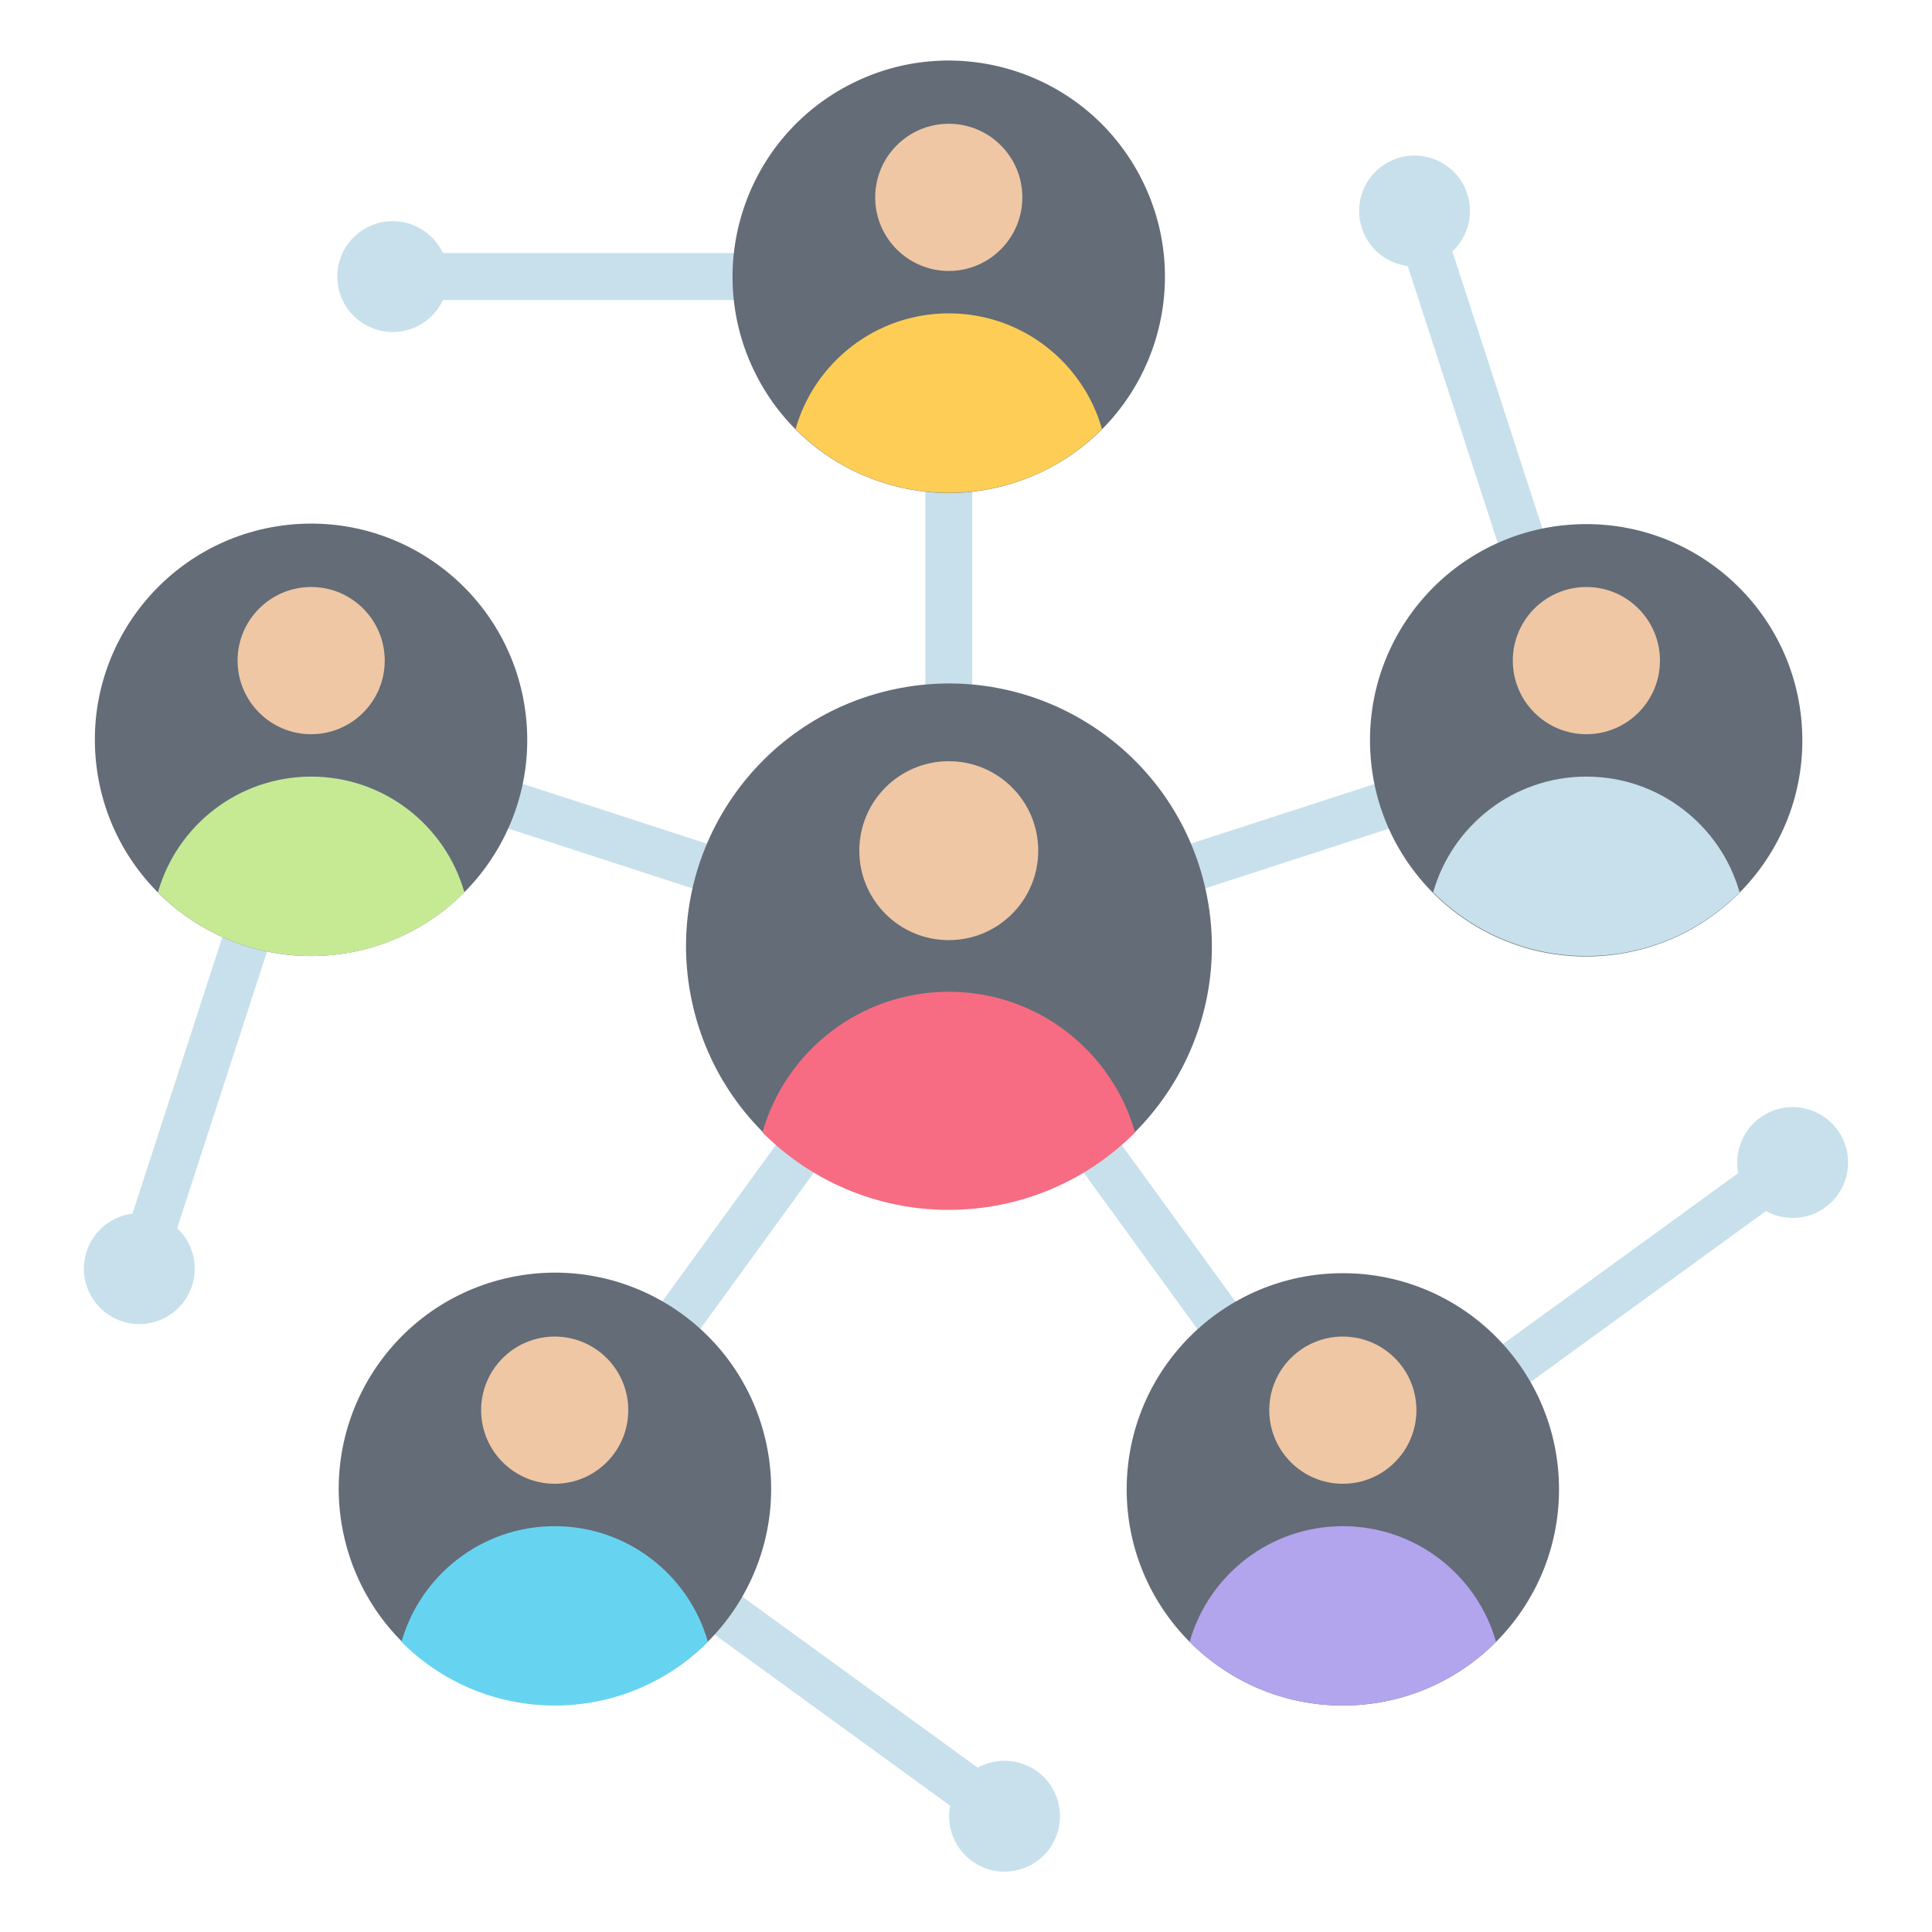 <svg width="36" height="36" viewBox="0 0 36 36" fill="none" xmlns="http://www.w3.org/2000/svg">
<g clip-path="url(#clip0_694_87848)">
<path d="M11.691 25.888L16.31 19.53M2.596 23.639L4.872 16.635M8.991 14.823L14.801 16.71M7.396 5.153H14.032M17.679 8.478V15.536M23.651 25.865L19.035 19.512M33.153 21.845L27.697 25.809M26.059 14.923L20.479 16.736M26.358 3.931L28.531 10.618M18.718 33.842L12.76 29.513" stroke="#C7E0EC" stroke-width="0.875" stroke-miterlimit="22.926" stroke-linejoin="round"/>
<path fill-rule="evenodd" clip-rule="evenodd" d="M19.325 33.007C18.864 32.672 18.218 32.774 17.883 33.236C17.548 33.697 17.65 34.343 18.112 34.678C18.573 35.013 19.219 34.911 19.554 34.449C19.889 33.988 19.787 33.342 19.325 33.007ZM32.797 20.827C32.336 21.162 32.234 21.808 32.569 22.269C32.904 22.73 33.55 22.832 34.011 22.497C34.472 22.162 34.575 21.516 34.239 21.055C33.904 20.594 33.258 20.491 32.797 20.827ZM25.376 4.25C25.552 4.793 26.135 5.089 26.677 4.913C27.219 4.737 27.516 4.154 27.34 3.612C27.164 3.07 26.581 2.773 26.039 2.949C25.497 3.125 25.2 3.708 25.376 4.25ZM7.318 6.186C7.888 6.186 8.35 5.724 8.35 5.153C8.35 4.583 7.888 4.121 7.318 4.121C6.747 4.121 6.285 4.583 6.285 5.153C6.285 5.724 6.747 6.186 7.318 6.186ZM3.578 23.959C3.754 23.416 3.458 22.834 2.915 22.657C2.373 22.481 1.79 22.778 1.614 23.32C1.438 23.863 1.735 24.445 2.277 24.621C2.819 24.798 3.402 24.501 3.578 23.959Z" fill="#C7E0EC"/>
<path d="M19.48 8.76C21.47 7.765 22.276 5.345 21.281 3.356C20.286 1.366 17.867 0.559 15.877 1.554C13.887 2.55 13.081 4.969 14.076 6.959C15.071 8.949 17.491 9.755 19.48 8.76Z" fill="#636C77"/>
<path fill-rule="evenodd" clip-rule="evenodd" d="M16.308 3.677C16.308 4.435 16.922 5.049 17.679 5.049C18.436 5.049 19.05 4.435 19.05 3.677C19.05 2.92 18.436 2.306 17.679 2.306C16.922 2.306 16.308 2.92 16.308 3.677Z" fill="#EFC7A4"/>
<path fill-rule="evenodd" clip-rule="evenodd" d="M20.534 7.995C19.804 8.728 18.795 9.182 17.679 9.182C16.563 9.182 15.554 8.728 14.824 7.995C15.177 6.751 16.322 5.839 17.679 5.839C19.037 5.839 20.181 6.751 20.534 7.995Z" fill="#FDCD56"/>
<path d="M29.777 17.817C31.999 17.694 33.701 15.794 33.578 13.573C33.456 11.352 31.556 9.65 29.335 9.772C27.113 9.894 25.412 11.794 25.534 14.016C25.656 16.237 27.556 17.939 29.777 17.817Z" fill="#636C77"/>
<path fill-rule="evenodd" clip-rule="evenodd" d="M28.189 12.309C28.189 13.067 28.803 13.681 29.56 13.681C30.317 13.681 30.931 13.067 30.931 12.309C30.931 11.552 30.317 10.938 29.56 10.938C28.803 10.938 28.189 11.552 28.189 12.309Z" fill="#EFC7A4"/>
<path fill-rule="evenodd" clip-rule="evenodd" d="M32.415 16.627C31.685 17.36 30.675 17.814 29.56 17.814C28.444 17.814 27.434 17.36 26.705 16.627C27.058 15.383 28.202 14.471 29.56 14.471C30.917 14.471 32.062 15.383 32.415 16.627Z" fill="#C7E0EC"/>
<path d="M6.237 17.79C8.448 17.546 10.043 15.556 9.8 13.345C9.557 11.133 7.567 9.538 5.355 9.781C3.144 10.025 1.549 12.015 1.792 14.226C2.035 16.438 4.025 18.033 6.237 17.79Z" fill="#636C77"/>
<path fill-rule="evenodd" clip-rule="evenodd" d="M4.427 12.309C4.427 13.067 5.041 13.681 5.798 13.681C6.555 13.681 7.169 13.067 7.169 12.309C7.169 11.552 6.555 10.938 5.798 10.938C5.041 10.938 4.427 11.552 4.427 12.309Z" fill="#EFC7A4"/>
<path fill-rule="evenodd" clip-rule="evenodd" d="M8.653 16.627C7.923 17.36 6.914 17.814 5.798 17.814C4.682 17.814 3.673 17.36 2.943 16.627C3.296 15.383 4.441 14.471 5.798 14.471C7.156 14.471 8.3 15.383 8.653 16.627Z" fill="#C6EA94"/>
<path d="M11.27 31.662C13.434 31.149 14.773 28.978 14.26 26.813C13.746 24.649 11.575 23.31 9.411 23.823C7.246 24.337 5.907 26.508 6.421 28.672C6.934 30.837 9.105 32.176 11.27 31.662Z" fill="#636C77"/>
<path fill-rule="evenodd" clip-rule="evenodd" d="M8.965 26.276C8.965 27.034 9.579 27.648 10.336 27.648C11.094 27.648 11.707 27.034 11.707 26.276C11.707 25.519 11.094 24.905 10.336 24.905C9.579 24.905 8.965 25.519 8.965 26.276Z" fill="#EFC7A4"/>
<path fill-rule="evenodd" clip-rule="evenodd" d="M13.191 30.594C12.461 31.327 11.452 31.78 10.336 31.78C9.22 31.78 8.211 31.327 7.481 30.594C7.834 29.35 8.979 28.438 10.336 28.438C11.694 28.438 12.838 29.35 13.191 30.594Z" fill="#66D4F1"/>
<path d="M25.022 31.78C27.247 31.78 29.05 29.977 29.05 27.752C29.05 25.527 27.247 23.724 25.022 23.724C22.797 23.724 20.994 25.527 20.994 27.752C20.994 29.977 22.797 31.78 25.022 31.78Z" fill="#636C77"/>
<path fill-rule="evenodd" clip-rule="evenodd" d="M23.651 26.276C23.651 27.034 24.265 27.648 25.022 27.648C25.779 27.648 26.393 27.034 26.393 26.276C26.393 25.519 25.779 24.905 25.022 24.905C24.264 24.905 23.651 25.519 23.651 26.276Z" fill="#EFC7A4"/>
<path fill-rule="evenodd" clip-rule="evenodd" d="M27.877 30.594C27.147 31.327 26.137 31.78 25.022 31.78C23.906 31.78 22.896 31.327 22.167 30.594C22.52 29.349 23.664 28.438 25.022 28.438C26.379 28.438 27.524 29.35 27.877 30.594Z" fill="#B3A4EE"/>
<path d="M18.704 22.425C21.35 21.861 23.037 19.259 22.473 16.613C21.908 13.967 19.306 12.28 16.66 12.844C14.015 13.408 12.327 16.011 12.892 18.656C13.456 21.302 16.058 22.989 18.704 22.425Z" fill="#636C77"/>
<path fill-rule="evenodd" clip-rule="evenodd" d="M16.012 15.851C16.012 16.772 16.758 17.518 17.679 17.518C18.6 17.518 19.346 16.772 19.346 15.851C19.346 14.93 18.6 14.184 17.679 14.184C16.758 14.184 16.012 14.93 16.012 15.851Z" fill="#EFC7A4"/>
<path fill-rule="evenodd" clip-rule="evenodd" d="M21.15 21.101C20.263 21.992 19.035 22.544 17.679 22.544C16.322 22.544 15.094 21.992 14.207 21.101C14.636 19.588 16.028 18.48 17.679 18.48C19.33 18.479 20.721 19.588 21.15 21.101Z" fill="#F76C82"/>
</g>
<defs>
<clipPath id="clip0_694_87848">
<rect width="36" height="36" fill="white"/>
</clipPath>
</defs>
</svg>
